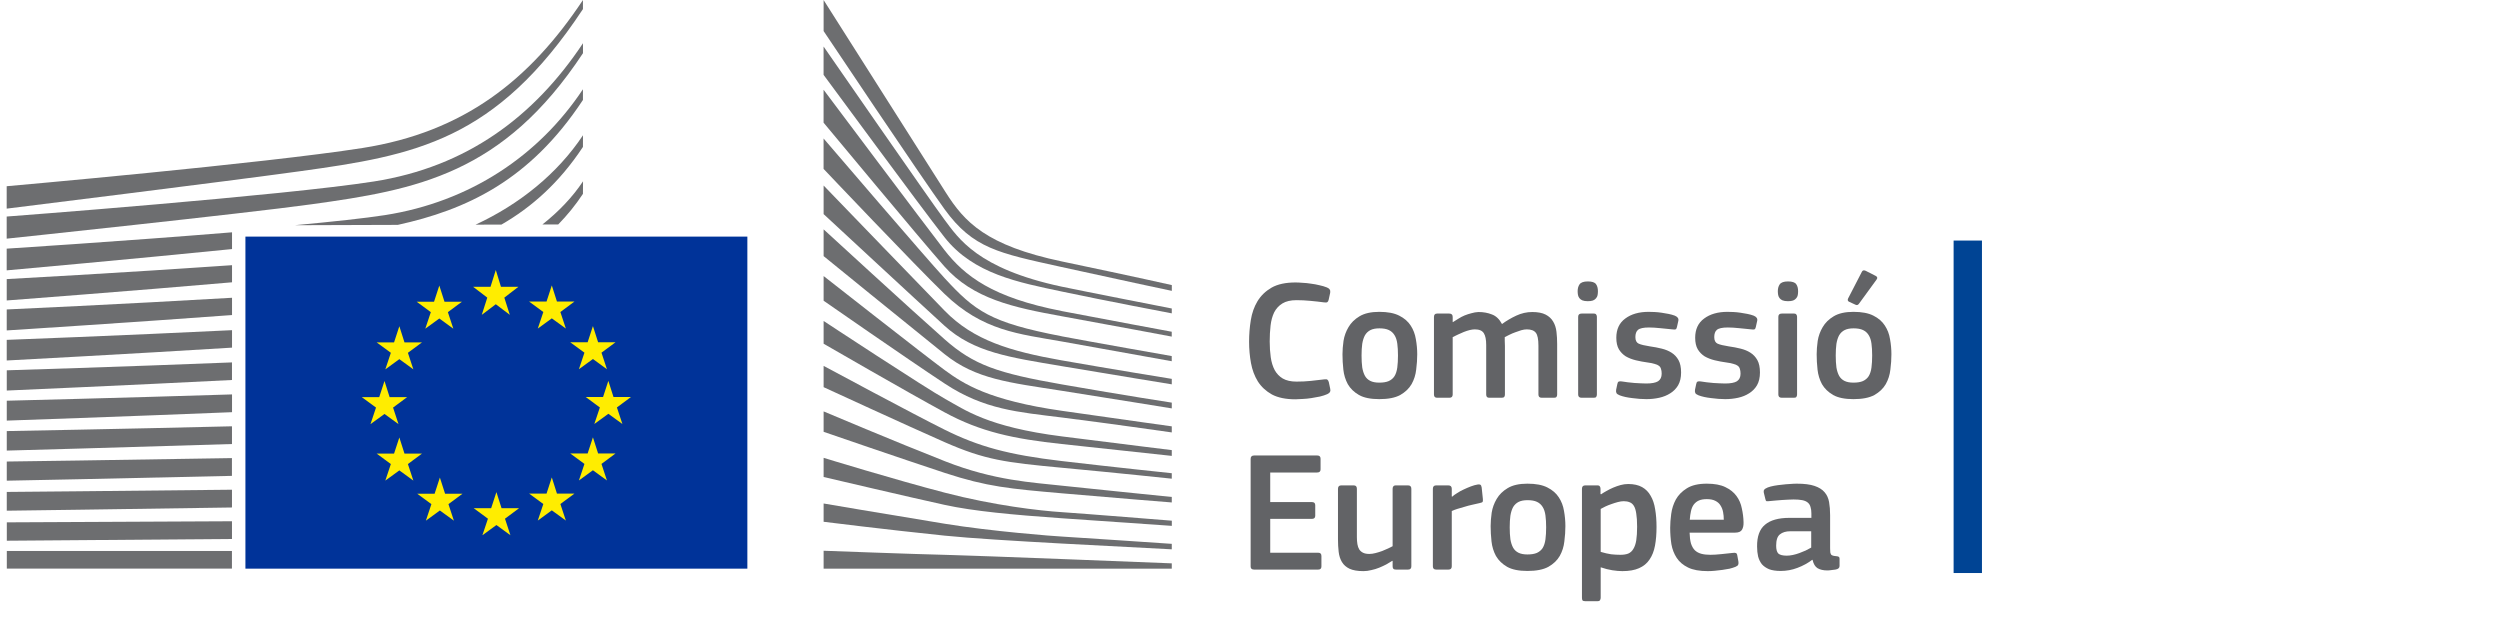 <svg
  width="291"
  height="72"
  viewBox="0 0 291 72"
  fill="none"
  xmlns="http://www.w3.org/2000/svg"
>
<path
    fill-rule="evenodd"
    clip-rule="evenodd"
    d="M227.4 66.7H230.7V28H227.4V66.7Z"
    fill="#004494"
  />
<path
    d="M145.394 39.779C145.394 38.925 145.461 38.085 145.594 37.259C145.728 36.432 145.988 35.699 146.374 35.059C146.774 34.405 147.321 33.879 148.014 33.479C148.721 33.079 149.648 32.879 150.794 32.879C151.034 32.879 151.308 32.892 151.614 32.919C151.934 32.932 152.261 32.965 152.594 33.019C152.928 33.059 153.254 33.119 153.574 33.199C153.894 33.265 154.188 33.352 154.454 33.459C154.614 33.525 154.721 33.605 154.774 33.699C154.841 33.792 154.861 33.919 154.834 34.079L154.654 34.899C154.628 35.019 154.581 35.105 154.514 35.159C154.448 35.212 154.321 35.225 154.134 35.199C153.641 35.132 153.108 35.072 152.534 35.019C151.974 34.965 151.434 34.939 150.914 34.939C150.234 34.939 149.688 35.065 149.274 35.319C148.861 35.572 148.541 35.919 148.314 36.359C148.101 36.799 147.961 37.312 147.894 37.899C147.828 38.472 147.794 39.085 147.794 39.739C147.794 40.392 147.834 41.005 147.914 41.579C147.994 42.152 148.148 42.652 148.374 43.079C148.601 43.492 148.914 43.819 149.314 44.059C149.728 44.299 150.261 44.419 150.914 44.419C151.501 44.419 152.048 44.392 152.554 44.339C153.061 44.285 153.588 44.225 154.134 44.159C154.321 44.132 154.448 44.145 154.514 44.199C154.581 44.252 154.634 44.345 154.674 44.479L154.834 45.239C154.914 45.532 154.801 45.745 154.494 45.879C154.254 45.985 153.968 46.079 153.634 46.159C153.314 46.225 152.981 46.285 152.634 46.339C152.301 46.392 151.968 46.425 151.634 46.439C151.314 46.465 151.034 46.479 150.794 46.479C149.674 46.479 148.761 46.292 148.054 45.919C147.361 45.532 146.814 45.025 146.414 44.399C146.028 43.772 145.761 43.059 145.614 42.259C145.468 41.459 145.394 40.632 145.394 39.779Z"
    fill="#626366"
  />
<path
    d="M164.965 41.239C164.965 41.812 164.925 42.405 164.845 43.019C164.778 43.632 164.598 44.199 164.305 44.719C164.011 45.225 163.571 45.645 162.985 45.979C162.398 46.299 161.585 46.459 160.545 46.459C159.545 46.459 158.758 46.299 158.185 45.979C157.611 45.645 157.178 45.225 156.885 44.719C156.605 44.199 156.431 43.632 156.365 43.019C156.298 42.405 156.265 41.812 156.265 41.239C156.265 40.772 156.305 40.252 156.385 39.679C156.478 39.105 156.671 38.572 156.965 38.079C157.258 37.572 157.685 37.152 158.245 36.819C158.818 36.472 159.585 36.299 160.545 36.299C161.518 36.299 162.291 36.445 162.865 36.739C163.451 37.032 163.898 37.419 164.205 37.899C164.511 38.365 164.711 38.892 164.805 39.479C164.911 40.065 164.965 40.652 164.965 41.239ZM162.725 41.379C162.725 40.845 162.698 40.385 162.645 39.999C162.591 39.599 162.485 39.272 162.325 39.019C162.165 38.752 161.945 38.552 161.665 38.419C161.385 38.285 161.018 38.219 160.565 38.219C160.138 38.219 159.791 38.285 159.525 38.419C159.258 38.552 159.045 38.752 158.885 39.019C158.738 39.285 158.631 39.619 158.565 40.019C158.511 40.405 158.485 40.859 158.485 41.379C158.485 41.912 158.511 42.379 158.565 42.779C158.631 43.165 158.738 43.492 158.885 43.759C159.031 44.012 159.238 44.205 159.505 44.339C159.771 44.472 160.118 44.539 160.545 44.539C160.998 44.539 161.365 44.479 161.645 44.359C161.938 44.225 162.165 44.032 162.325 43.779C162.485 43.512 162.591 43.179 162.645 42.779C162.698 42.379 162.725 41.912 162.725 41.379Z"
    fill="#626366"
  />
<path
    d="M181.253 45.919C181.253 46.039 181.227 46.132 181.173 46.199C181.133 46.265 181.04 46.299 180.893 46.299H179.453C179.2 46.299 179.073 46.172 179.073 45.919V40.239C179.073 39.492 178.973 38.992 178.773 38.739C178.573 38.472 178.22 38.339 177.713 38.339C177.527 38.339 177.313 38.372 177.073 38.439C176.847 38.505 176.613 38.585 176.373 38.679C176.147 38.759 175.927 38.852 175.713 38.959C175.5 39.065 175.313 39.159 175.153 39.239C175.153 39.345 175.153 39.485 175.153 39.659C175.167 39.832 175.173 40.032 175.173 40.259V45.919C175.173 46.039 175.147 46.132 175.093 46.199C175.04 46.265 174.94 46.299 174.793 46.299H173.333C173.107 46.299 172.993 46.172 172.993 45.919V40.139C172.993 39.525 172.9 39.072 172.713 38.779C172.527 38.485 172.18 38.339 171.673 38.339C171.5 38.339 171.3 38.365 171.073 38.419C170.86 38.472 170.633 38.545 170.393 38.639C170.167 38.732 169.94 38.832 169.713 38.939C169.487 39.045 169.28 39.145 169.093 39.239V45.919C169.093 46.172 168.967 46.299 168.713 46.299H167.273C167.033 46.299 166.913 46.172 166.913 45.919V36.899C166.913 36.632 167.033 36.499 167.273 36.499H168.693C168.96 36.499 169.093 36.632 169.093 36.899V37.479L169.113 37.499C169.313 37.365 169.527 37.232 169.753 37.099C169.98 36.952 170.22 36.825 170.473 36.719C170.74 36.612 171.007 36.525 171.273 36.459C171.54 36.379 171.813 36.332 172.093 36.319C172.667 36.319 173.187 36.412 173.653 36.599C174.133 36.772 174.527 37.145 174.833 37.719C175.34 37.345 175.893 37.019 176.493 36.739C177.093 36.459 177.713 36.319 178.353 36.319C179.007 36.319 179.527 36.419 179.913 36.619C180.3 36.819 180.593 37.092 180.793 37.439C180.993 37.772 181.12 38.165 181.173 38.619C181.227 39.072 181.253 39.545 181.253 40.039V45.919Z"
    fill="#626366"
  />
<path
    d="M185.998 33.899C185.998 34.059 185.984 34.212 185.958 34.359C185.931 34.492 185.871 34.612 185.778 34.719C185.698 34.825 185.578 34.912 185.418 34.979C185.271 35.032 185.071 35.059 184.818 35.059C184.551 35.059 184.338 35.025 184.178 34.959C184.031 34.892 183.918 34.805 183.838 34.699C183.758 34.592 183.704 34.472 183.678 34.339C183.651 34.192 183.638 34.045 183.638 33.899C183.638 33.579 183.711 33.312 183.858 33.099C184.018 32.872 184.338 32.759 184.818 32.759C185.311 32.759 185.631 32.865 185.778 33.079C185.924 33.279 185.998 33.552 185.998 33.899ZM185.878 45.919C185.878 46.025 185.851 46.119 185.798 46.199C185.758 46.265 185.664 46.299 185.518 46.299H184.098C183.831 46.299 183.698 46.172 183.698 45.919V36.879C183.698 36.625 183.831 36.499 184.098 36.499H185.518C185.664 36.499 185.758 36.539 185.798 36.619C185.851 36.685 185.878 36.772 185.878 36.879V45.919Z"
    fill="#626366"
  />
<path
    d="M195.679 43.359C195.679 43.945 195.566 44.439 195.339 44.839C195.113 45.225 194.806 45.539 194.419 45.779C194.046 46.019 193.619 46.192 193.139 46.299C192.659 46.405 192.159 46.459 191.639 46.459C191.133 46.459 190.586 46.419 189.999 46.339C189.413 46.272 188.926 46.165 188.539 46.019C188.339 45.939 188.213 45.852 188.159 45.759C188.106 45.652 188.093 45.519 188.119 45.359L188.259 44.699C188.286 44.539 188.339 44.445 188.419 44.419C188.499 44.379 188.619 44.372 188.779 44.399C188.993 44.439 189.226 44.472 189.479 44.499C189.746 44.525 190.006 44.552 190.259 44.579C190.526 44.592 190.773 44.605 190.999 44.619C191.239 44.632 191.446 44.639 191.619 44.639C192.259 44.639 192.719 44.552 192.999 44.379C193.279 44.192 193.419 43.899 193.419 43.499C193.419 43.272 193.393 43.085 193.339 42.939C193.299 42.792 193.219 42.672 193.099 42.579C192.979 42.485 192.813 42.412 192.599 42.359C192.399 42.292 192.139 42.239 191.819 42.199C191.326 42.132 190.859 42.045 190.419 41.939C189.979 41.832 189.586 41.679 189.239 41.479C188.906 41.265 188.639 40.992 188.439 40.659C188.239 40.312 188.139 39.865 188.139 39.319C188.139 38.332 188.486 37.585 189.179 37.079C189.873 36.559 190.779 36.299 191.899 36.299C192.099 36.299 192.333 36.305 192.599 36.319C192.866 36.332 193.133 36.359 193.399 36.399C193.679 36.439 193.953 36.485 194.219 36.539C194.486 36.592 194.726 36.659 194.939 36.739C195.273 36.872 195.413 37.072 195.359 37.339L195.199 38.059C195.173 38.205 195.119 38.299 195.039 38.339C194.973 38.365 194.846 38.365 194.659 38.339C194.233 38.285 193.766 38.239 193.259 38.199C192.753 38.145 192.313 38.119 191.939 38.119C191.299 38.119 190.873 38.212 190.659 38.399C190.459 38.572 190.359 38.852 190.359 39.239C190.359 39.625 190.486 39.879 190.739 39.999C191.006 40.119 191.446 40.225 192.059 40.319C192.539 40.385 192.993 40.472 193.419 40.579C193.859 40.685 194.246 40.845 194.579 41.059C194.913 41.272 195.179 41.559 195.379 41.919C195.579 42.279 195.679 42.759 195.679 43.359Z"
    fill="#626366"
  />
<path
    d="M204.859 43.359C204.859 43.945 204.746 44.439 204.519 44.839C204.292 45.225 203.986 45.539 203.599 45.779C203.226 46.019 202.799 46.192 202.319 46.299C201.839 46.405 201.339 46.459 200.819 46.459C200.312 46.459 199.766 46.419 199.179 46.339C198.592 46.272 198.106 46.165 197.719 46.019C197.519 45.939 197.392 45.852 197.339 45.759C197.286 45.652 197.272 45.519 197.299 45.359L197.439 44.699C197.466 44.539 197.519 44.445 197.599 44.419C197.679 44.379 197.799 44.372 197.959 44.399C198.172 44.439 198.406 44.472 198.659 44.499C198.926 44.525 199.186 44.552 199.439 44.579C199.706 44.592 199.952 44.605 200.179 44.619C200.419 44.632 200.626 44.639 200.799 44.639C201.439 44.639 201.899 44.552 202.179 44.379C202.459 44.192 202.599 43.899 202.599 43.499C202.599 43.272 202.572 43.085 202.519 42.939C202.479 42.792 202.399 42.672 202.279 42.579C202.159 42.485 201.992 42.412 201.779 42.359C201.579 42.292 201.319 42.239 200.999 42.199C200.506 42.132 200.039 42.045 199.599 41.939C199.159 41.832 198.766 41.679 198.419 41.479C198.086 41.265 197.819 40.992 197.619 40.659C197.419 40.312 197.319 39.865 197.319 39.319C197.319 38.332 197.666 37.585 198.359 37.079C199.052 36.559 199.959 36.299 201.079 36.299C201.279 36.299 201.512 36.305 201.779 36.319C202.046 36.332 202.312 36.359 202.579 36.399C202.859 36.439 203.132 36.485 203.399 36.539C203.666 36.592 203.906 36.659 204.119 36.739C204.452 36.872 204.592 37.072 204.539 37.339L204.379 38.059C204.352 38.205 204.299 38.299 204.219 38.339C204.152 38.365 204.026 38.365 203.839 38.339C203.412 38.285 202.946 38.239 202.439 38.199C201.932 38.145 201.492 38.119 201.119 38.119C200.479 38.119 200.052 38.212 199.839 38.399C199.639 38.572 199.539 38.852 199.539 39.239C199.539 39.625 199.666 39.879 199.919 39.999C200.186 40.119 200.626 40.225 201.239 40.319C201.719 40.385 202.172 40.472 202.599 40.579C203.039 40.685 203.426 40.845 203.759 41.059C204.092 41.272 204.359 41.559 204.559 41.919C204.759 42.279 204.859 42.759 204.859 43.359Z"
    fill="#626366"
  />
<path
    d="M209.299 33.899C209.299 34.059 209.285 34.212 209.259 34.359C209.232 34.492 209.172 34.612 209.079 34.719C208.999 34.825 208.879 34.912 208.719 34.979C208.572 35.032 208.372 35.059 208.119 35.059C207.852 35.059 207.639 35.025 207.479 34.959C207.332 34.892 207.219 34.805 207.139 34.699C207.059 34.592 207.005 34.472 206.979 34.339C206.952 34.192 206.939 34.045 206.939 33.899C206.939 33.579 207.012 33.312 207.159 33.099C207.319 32.872 207.639 32.759 208.119 32.759C208.612 32.759 208.932 32.865 209.079 33.079C209.225 33.279 209.299 33.552 209.299 33.899ZM209.179 45.919C209.179 46.025 209.152 46.119 209.099 46.199C209.059 46.265 208.965 46.299 208.819 46.299H207.399C207.132 46.299 206.999 46.172 206.999 45.919V36.879C206.999 36.625 207.132 36.499 207.399 36.499H208.819C208.965 36.499 209.059 36.539 209.099 36.619C209.152 36.685 209.179 36.772 209.179 36.879V45.919Z"
    fill="#626366"
  />
<path
    d="M220.16 41.239C220.16 41.812 220.12 42.405 220.04 43.019C219.973 43.632 219.793 44.199 219.5 44.719C219.207 45.225 218.767 45.645 218.18 45.979C217.593 46.299 216.78 46.459 215.74 46.459C214.74 46.459 213.953 46.299 213.38 45.979C212.807 45.645 212.373 45.225 212.08 44.719C211.8 44.199 211.627 43.632 211.56 43.019C211.493 42.405 211.46 41.812 211.46 41.239C211.46 40.772 211.5 40.252 211.58 39.679C211.673 39.105 211.867 38.572 212.16 38.079C212.453 37.572 212.88 37.152 213.44 36.819C214.013 36.472 214.78 36.299 215.74 36.299C216.713 36.299 217.487 36.445 218.06 36.739C218.647 37.032 219.093 37.419 219.4 37.899C219.707 38.365 219.907 38.892 220 39.479C220.107 40.065 220.16 40.652 220.16 41.239ZM217.92 41.379C217.92 40.845 217.893 40.385 217.84 39.999C217.787 39.599 217.68 39.272 217.52 39.019C217.36 38.752 217.14 38.552 216.86 38.419C216.58 38.285 216.213 38.219 215.76 38.219C215.333 38.219 214.987 38.285 214.72 38.419C214.453 38.552 214.24 38.752 214.08 39.019C213.933 39.285 213.827 39.619 213.76 40.019C213.707 40.405 213.68 40.859 213.68 41.379C213.68 41.912 213.707 42.379 213.76 42.779C213.827 43.165 213.933 43.492 214.08 43.759C214.227 44.012 214.433 44.205 214.7 44.339C214.967 44.472 215.313 44.539 215.74 44.539C216.193 44.539 216.56 44.479 216.84 44.359C217.133 44.225 217.36 44.032 217.52 43.779C217.68 43.512 217.787 43.179 217.84 42.779C217.893 42.379 217.92 41.912 217.92 41.379ZM218.34 32.119C218.54 32.225 218.567 32.372 218.42 32.559L216.38 35.359C216.273 35.505 216.147 35.545 216 35.479L215.22 35.119C215.073 35.039 215.04 34.912 215.12 34.739L216.72 31.639C216.8 31.465 216.947 31.425 217.16 31.519L218.34 32.119Z"
    fill="#626366"
  />
<path
    d="M145.574 53.419C145.574 53.152 145.708 53.019 145.974 53.019H153.334C153.588 53.019 153.714 53.145 153.714 53.399V54.639C153.714 54.879 153.581 54.999 153.314 54.999H147.854V58.439H152.694C152.961 58.439 153.094 58.559 153.094 58.799V60.039C153.094 60.279 152.961 60.399 152.694 60.399H147.854V64.339H153.454C153.694 64.339 153.814 64.466 153.814 64.719V65.939C153.814 66.179 153.688 66.299 153.434 66.299H145.974C145.708 66.299 145.574 66.179 145.574 65.939V53.419Z"
    fill="#626366"
  />
<path
    d="M164.281 65.919C164.281 66.172 164.154 66.299 163.901 66.299H162.481C162.334 66.299 162.234 66.266 162.181 66.199C162.127 66.132 162.101 66.039 162.101 65.919V65.299L162.061 65.279C161.861 65.412 161.627 65.552 161.361 65.699C161.107 65.832 160.834 65.959 160.541 66.079C160.247 66.199 159.941 66.292 159.621 66.359C159.314 66.439 159.007 66.479 158.701 66.479C158.021 66.479 157.481 66.385 157.081 66.199C156.694 66.012 156.401 65.752 156.201 65.419C156.001 65.085 155.874 64.692 155.821 64.239C155.767 63.785 155.741 63.299 155.741 62.779V56.899C155.741 56.632 155.867 56.499 156.121 56.499H157.581C157.821 56.499 157.941 56.632 157.941 56.899V62.519C157.941 62.825 157.961 63.099 158.001 63.339C158.041 63.579 158.114 63.785 158.221 63.959C158.327 64.119 158.474 64.246 158.661 64.339C158.847 64.432 159.094 64.479 159.401 64.479C159.614 64.479 159.847 64.445 160.101 64.379C160.367 64.312 160.627 64.232 160.881 64.139C161.134 64.032 161.367 63.932 161.581 63.839C161.794 63.732 161.967 63.645 162.101 63.579V56.899C162.101 56.779 162.127 56.685 162.181 56.619C162.234 56.539 162.334 56.499 162.481 56.499H163.901C164.154 56.499 164.281 56.632 164.281 56.899V65.919Z"
    fill="#626366"
  />
<path
    d="M168.986 65.919C168.986 66.172 168.859 66.299 168.606 66.299H167.166C166.912 66.299 166.786 66.172 166.786 65.919V56.899C166.786 56.632 166.912 56.499 167.166 56.499H168.586C168.852 56.499 168.986 56.632 168.986 56.899V57.779L169.026 57.819C169.172 57.685 169.366 57.545 169.606 57.399C169.846 57.239 170.099 57.099 170.366 56.979C170.646 56.846 170.926 56.725 171.206 56.619C171.486 56.512 171.746 56.439 171.986 56.399C172.119 56.372 172.226 56.379 172.306 56.419C172.386 56.459 172.439 56.566 172.466 56.739L172.606 58.079C172.619 58.225 172.612 58.332 172.586 58.399C172.559 58.465 172.439 58.519 172.226 58.559C171.946 58.612 171.652 58.679 171.346 58.759C171.039 58.825 170.739 58.906 170.446 58.999C170.152 59.079 169.879 59.159 169.626 59.239C169.372 59.319 169.159 59.399 168.986 59.479V65.919Z"
    fill="#626366"
  />
<path
    d="M182.211 61.239C182.211 61.812 182.171 62.406 182.091 63.019C182.024 63.632 181.844 64.199 181.551 64.719C181.257 65.225 180.817 65.645 180.231 65.979C179.644 66.299 178.831 66.459 177.791 66.459C176.791 66.459 176.004 66.299 175.431 65.979C174.857 65.645 174.424 65.225 174.131 64.719C173.851 64.199 173.677 63.632 173.611 63.019C173.544 62.406 173.511 61.812 173.511 61.239C173.511 60.772 173.551 60.252 173.631 59.679C173.724 59.105 173.917 58.572 174.211 58.079C174.504 57.572 174.931 57.152 175.491 56.819C176.064 56.472 176.831 56.299 177.791 56.299C178.764 56.299 179.537 56.446 180.111 56.739C180.697 57.032 181.144 57.419 181.451 57.899C181.757 58.365 181.957 58.892 182.051 59.479C182.157 60.066 182.211 60.652 182.211 61.239ZM179.971 61.379C179.971 60.846 179.944 60.386 179.891 59.999C179.837 59.599 179.731 59.272 179.571 59.019C179.411 58.752 179.191 58.552 178.911 58.419C178.631 58.285 178.264 58.219 177.811 58.219C177.384 58.219 177.037 58.285 176.771 58.419C176.504 58.552 176.291 58.752 176.131 59.019C175.984 59.285 175.877 59.619 175.811 60.019C175.757 60.406 175.731 60.859 175.731 61.379C175.731 61.912 175.757 62.379 175.811 62.779C175.877 63.166 175.984 63.492 176.131 63.759C176.277 64.012 176.484 64.206 176.751 64.339C177.017 64.472 177.364 64.539 177.791 64.539C178.244 64.539 178.611 64.479 178.891 64.359C179.184 64.225 179.411 64.032 179.571 63.779C179.731 63.512 179.837 63.179 179.891 62.779C179.944 62.379 179.971 61.912 179.971 61.379Z"
    fill="#626366"
  />
<path
    d="M192.82 61.339C192.82 62.152 192.76 62.879 192.64 63.519C192.52 64.159 192.306 64.699 192 65.139C191.706 65.579 191.3 65.912 190.78 66.139C190.273 66.365 189.626 66.479 188.84 66.479C188.506 66.479 188.12 66.445 187.68 66.379C187.253 66.312 186.806 66.199 186.34 66.039L186.32 66.059V69.579C186.32 69.686 186.293 69.779 186.24 69.859C186.2 69.939 186.099 69.979 185.939 69.979H184.52C184.36 69.979 184.253 69.945 184.2 69.879C184.16 69.812 184.14 69.712 184.14 69.579V56.899C184.14 56.632 184.266 56.499 184.52 56.499H185.939C186.086 56.499 186.179 56.539 186.219 56.619C186.273 56.685 186.299 56.779 186.299 56.899V57.499L186.359 57.539C186.533 57.419 186.739 57.292 186.979 57.159C187.233 57.012 187.5 56.879 187.78 56.759C188.06 56.639 188.346 56.539 188.64 56.459C188.933 56.379 189.226 56.339 189.52 56.339C190.173 56.339 190.713 56.459 191.14 56.699C191.566 56.939 191.9 57.279 192.14 57.719C192.393 58.145 192.566 58.666 192.66 59.279C192.766 59.892 192.82 60.579 192.82 61.339ZM190.56 61.319C190.56 60.679 190.526 60.166 190.46 59.779C190.406 59.392 190.313 59.092 190.18 58.879C190.046 58.666 189.88 58.526 189.68 58.459C189.493 58.379 189.266 58.339 189 58.339C188.8 58.339 188.573 58.372 188.32 58.439C188.066 58.505 187.813 58.586 187.56 58.679C187.319 58.759 187.086 58.852 186.859 58.959C186.646 59.066 186.466 59.159 186.32 59.239V64.239C186.773 64.372 187.179 64.466 187.539 64.519C187.913 64.559 188.273 64.579 188.619 64.579C188.979 64.579 189.279 64.532 189.52 64.439C189.773 64.332 189.973 64.152 190.119 63.899C190.279 63.645 190.393 63.312 190.46 62.899C190.526 62.472 190.56 61.946 190.56 61.319Z"
    fill="#626366"
  />
<path
    d="M196.669 61.999C196.683 62.505 196.736 62.925 196.829 63.259C196.936 63.592 197.089 63.859 197.289 64.059C197.489 64.246 197.736 64.379 198.029 64.459C198.323 64.539 198.676 64.579 199.089 64.579C199.449 64.579 199.876 64.552 200.369 64.499C200.863 64.445 201.303 64.399 201.689 64.359C201.876 64.332 202.003 64.339 202.069 64.379C202.149 64.406 202.203 64.512 202.229 64.699L202.349 65.359C202.376 65.505 202.369 65.626 202.329 65.719C202.303 65.812 202.196 65.899 202.009 65.979C201.809 66.059 201.576 66.132 201.309 66.199C201.043 66.252 200.763 66.299 200.469 66.339C200.176 66.379 199.883 66.412 199.589 66.439C199.296 66.466 199.029 66.479 198.789 66.479C197.829 66.479 197.063 66.339 196.489 66.059C195.916 65.779 195.476 65.406 195.169 64.939C194.863 64.472 194.656 63.939 194.549 63.339C194.456 62.725 194.409 62.092 194.409 61.439C194.409 60.959 194.449 60.419 194.529 59.819C194.609 59.219 194.789 58.659 195.069 58.139C195.363 57.619 195.789 57.185 196.349 56.839C196.923 56.479 197.696 56.299 198.669 56.299C199.563 56.299 200.283 56.432 200.829 56.699C201.389 56.965 201.823 57.312 202.129 57.739C202.436 58.152 202.643 58.632 202.749 59.179C202.869 59.712 202.936 60.245 202.949 60.779C202.963 61.139 202.903 61.432 202.769 61.659C202.636 61.886 202.369 61.999 201.969 61.999H196.669ZM198.669 58.099C198.296 58.099 197.989 58.152 197.749 58.259C197.509 58.365 197.309 58.526 197.149 58.739C197.003 58.939 196.896 59.192 196.829 59.499C196.763 59.792 196.716 60.126 196.689 60.499H200.649C200.649 60.192 200.623 59.899 200.569 59.619C200.516 59.325 200.416 59.066 200.269 58.839C200.136 58.612 199.936 58.432 199.669 58.299C199.416 58.166 199.083 58.099 198.669 58.099Z"
    fill="#626366"
  />
<path
    d="M210.825 61.839H208.385C207.879 61.839 207.479 61.959 207.185 62.199C206.892 62.425 206.745 62.865 206.745 63.519C206.745 63.959 206.832 64.266 207.005 64.439C207.192 64.599 207.519 64.679 207.985 64.679C208.199 64.679 208.432 64.652 208.685 64.599C208.939 64.546 209.192 64.472 209.445 64.379C209.699 64.285 209.945 64.186 210.185 64.079C210.425 63.959 210.639 63.846 210.825 63.739V61.839ZM210.945 65.159C210.439 65.546 209.865 65.859 209.225 66.099C208.599 66.339 207.945 66.459 207.265 66.459C206.732 66.459 206.285 66.392 205.925 66.259C205.579 66.112 205.299 65.919 205.085 65.679C204.885 65.425 204.739 65.126 204.645 64.779C204.565 64.432 204.525 64.046 204.525 63.619C204.512 62.446 204.819 61.599 205.445 61.079C206.072 60.545 207.019 60.279 208.285 60.279H210.845V59.759C210.845 59.465 210.812 59.219 210.745 59.019C210.692 58.806 210.585 58.632 210.425 58.499C210.265 58.365 210.052 58.272 209.785 58.219C209.519 58.166 209.179 58.139 208.765 58.139C208.605 58.139 208.405 58.145 208.165 58.159C207.939 58.172 207.699 58.185 207.445 58.199C207.205 58.212 206.959 58.232 206.705 58.259C206.465 58.285 206.245 58.306 206.045 58.319C205.845 58.346 205.705 58.352 205.625 58.339C205.559 58.312 205.512 58.225 205.485 58.079L205.305 57.339C205.279 57.206 205.292 57.099 205.345 57.019C205.399 56.925 205.539 56.832 205.765 56.739C205.979 56.659 206.232 56.592 206.525 56.539C206.819 56.486 207.119 56.446 207.425 56.419C207.732 56.379 208.032 56.352 208.325 56.339C208.632 56.312 208.905 56.299 209.145 56.299C210.012 56.299 210.699 56.386 211.205 56.559C211.725 56.732 212.119 56.979 212.385 57.299C212.652 57.605 212.825 57.986 212.905 58.439C212.985 58.892 213.025 59.399 213.025 59.959V63.819C213.025 64.019 213.032 64.179 213.045 64.299C213.072 64.406 213.105 64.492 213.145 64.559C213.199 64.612 213.272 64.652 213.365 64.679C213.459 64.706 213.585 64.725 213.745 64.739C213.892 64.752 213.992 64.779 214.045 64.819C214.099 64.859 214.125 64.932 214.125 65.039V65.879C214.125 66.106 213.965 66.246 213.645 66.299C213.485 66.326 213.325 66.346 213.165 66.359C213.005 66.385 212.852 66.399 212.705 66.399C212.239 66.399 211.859 66.312 211.565 66.139C211.285 65.966 211.092 65.645 210.985 65.179L210.945 65.159Z"
    fill="#626366"
  />
<path
    d="M86.993 27.541H86.937H28.567V66.191H86.937H86.993V27.541Z"
    fill="#003399"
  />
<path
    d="M58.309 33.381H60.344L58.703 34.645L59.342 36.647L57.711 35.413L56.08 36.647L56.719 34.645L55.068 33.381H57.097L57.711 31.429L58.309 33.381Z"
    fill="#FFED00"
  />
<path
    d="M58.381 59.157H60.416L58.78 60.376L59.414 62.302L57.783 61.114L56.152 62.302L56.796 60.376L55.139 59.157H57.169L57.783 57.282L58.381 59.157Z"
    fill="#FFED00"
  />
<path
    d="M64.828 57.453H66.868L65.227 58.667L65.866 60.593L64.23 59.405L62.599 60.593L63.243 58.667L61.587 57.453H63.617L64.23 55.572L64.828 57.453Z"
    fill="#FFED00"
  />
<path
    d="M64.828 35.1H66.868L65.227 36.319L65.866 38.245L64.23 37.057L62.599 38.245L63.243 36.319L61.587 35.1H63.617L64.23 33.224L64.828 35.1Z"
    fill="#FFED00"
  />
<path
    d="M69.619 39.838H71.649L70.013 41.051L70.647 42.978L69.016 41.789L67.385 42.978L68.029 41.051L66.372 39.838H68.402L69.016 37.957L69.619 39.838Z"
    fill="#FFED00"
  />
<path
    d="M69.619 52.781H71.649L70.013 54L70.647 55.926L69.016 54.738L67.385 55.926L68.029 54L66.372 52.781H68.402L69.016 50.906L69.619 52.781Z"
    fill="#FFED00"
  />
<path
    d="M71.409 46.208H73.449L71.808 47.427L72.447 49.353L70.811 48.165L69.18 49.353L69.824 47.427L68.167 46.208H70.197L70.811 44.333L71.409 46.208Z"
    fill="#FFED00"
  />
<path
    d="M51.739 35.12H53.769L52.133 36.334L52.767 38.26L51.136 37.072L49.505 38.26L50.149 36.334L48.497 35.12H50.522L51.136 33.239L51.739 35.12Z"
    fill="#FFED00"
  />
<path
    d="M47.081 39.853H49.121L47.48 41.066L48.114 42.993L46.483 41.804L44.852 42.993L45.496 41.066L43.84 39.853H45.869L46.483 37.972L47.081 39.853Z"
    fill="#FFED00"
  />
<path
    d="M45.353 46.229H47.388L45.752 47.442L46.386 49.368L44.755 48.185L43.124 49.368L43.768 47.442L42.116 46.229H44.141L44.755 44.348L45.353 46.229Z"
    fill="#FFED00"
  />
<path
    d="M47.081 52.797H49.121L47.48 54.015L48.114 55.942L46.483 54.754L44.852 55.942L45.496 54.015L43.84 52.797H45.869L46.483 50.921L47.081 52.797Z"
    fill="#FFED00"
  />
<path
    d="M51.806 57.468H53.835L52.199 58.682L52.833 60.608L51.202 59.42L49.571 60.608L50.215 58.682L48.564 57.468H50.589L51.202 55.588L51.806 57.468Z"
    fill="#FFED00"
  />
<path
    d="M95.869 0.005C95.869 0.005 107.869 18.91 110.068 22.374C112.262 25.837 114.772 28.583 123.653 30.443C132.535 32.304 136.4 33.184 136.4 33.184V33.856C136.4 33.856 130.755 32.668 123.495 31.065C116.234 29.462 113.264 28.921 109.956 24.366C107.2 20.574 95.869 3.615 95.869 3.615V0V0.005Z"
    fill="#6D6E70"
  />
<path
    d="M95.869 21.595C95.869 21.595 106.796 32.916 109.956 36.167C113.31 39.615 117.6 40.889 123.551 41.941C129.232 42.942 136.395 44.1 136.395 44.1V44.737C136.395 44.737 129.666 43.645 123.551 42.614C117.553 41.597 113.356 41.031 109.92 37.901C106.842 35.1 95.869 24.922 95.869 24.922V21.59V21.595Z"
    fill="#6D6E70"
  />
<path
    d="M95.869 26.697C95.869 26.697 106.259 36.238 109.956 39.499C113.356 42.497 116.112 43.433 123.587 44.742C131.062 46.052 136.395 46.866 136.395 46.866V47.538C136.395 47.538 129.63 46.441 123.551 45.48C117.472 44.525 113.596 44.146 109.956 41.228C105.758 37.861 95.869 29.811 95.869 29.811V26.692V26.697Z"
    fill="#6D6E70"
  />
<path
    d="M95.869 32.132C95.869 32.132 107.737 41.446 109.956 43.074C112.175 44.702 115.109 46.603 123.623 47.821C132.064 49.03 136.395 49.627 136.395 49.627V50.334C136.395 50.334 128.741 49.237 123.623 48.6C118.505 47.963 114.583 47.69 109.991 44.666C105.523 41.724 95.869 35.004 95.869 35.004V32.132Z"
    fill="#6D6E70"
  />
<path
    d="M95.869 37.36C95.869 37.36 107.772 45.197 110.027 46.441C112.282 47.68 114.931 49.702 123.623 50.799C132.315 51.897 136.395 52.392 136.395 52.392V53.065C136.395 53.065 129.206 52.286 123.587 51.684C117.973 51.083 114.143 50.269 109.956 47.998C105.768 45.733 95.869 40.01 95.869 40.01V37.36Z"
    fill="#6D6E70"
  />
<path
    d="M95.869 42.588C95.869 42.588 106.392 48.251 109.956 50.016C113.928 51.988 117.364 52.933 123.587 53.666C129.697 54.384 136.395 55.082 136.395 55.082V55.719C136.395 55.719 130.203 55.062 123.587 54.445C117.027 53.828 114.69 53.545 109.956 51.467C105.722 49.606 95.869 45.066 95.869 45.066V42.583V42.588Z"
    fill="#6D6E70"
  />
<path
    d="M95.869 47.887C95.869 47.887 104.183 51.406 110.027 53.702C115.774 55.957 120.166 56.149 123.658 56.538C125.197 56.71 136.395 57.848 136.395 57.848V58.485C136.395 58.485 129.707 57.954 123.623 57.423C117.538 56.892 114.915 56.665 109.991 55.052C105.006 53.414 95.869 50.264 95.869 50.264V47.892V47.887Z"
    fill="#6D6E70"
  />
<path
    d="M95.869 53.292C95.869 53.292 104.265 55.866 109.991 57.352C115.718 58.839 120.974 59.446 123.623 59.617C126.271 59.794 136.4 60.608 136.4 60.608V61.21C136.4 61.21 130.638 60.821 123.587 60.325C117.886 59.926 113.31 59.501 109.956 58.768C106.244 57.959 95.869 55.522 95.869 55.522V53.292Z"
    fill="#6D6E70"
  />
<path
    d="M95.869 58.606C95.869 58.606 102.736 59.779 109.991 60.967C115.432 61.857 122.799 62.419 123.587 62.454C124.374 62.489 136.395 63.303 136.395 63.303V63.941C136.395 63.941 128.7 63.546 123.587 63.268C118.259 62.975 112.962 62.656 109.956 62.348C103.217 61.655 95.869 60.735 95.869 60.735V58.606Z"
    fill="#6D6E70"
  />
<path
    d="M95.869 64.107C95.869 64.107 106.699 64.512 109.991 64.583C113.284 64.653 136.395 65.574 136.395 65.574V66.196H95.869V64.107Z"
    fill="#6D6E70"
  />
<path
    d="M123.582 33.366C113.78 31.277 111.561 27.733 109.915 25.539C108.268 23.339 95.864 5.415 95.864 5.415V8.712C96.355 9.344 106.97 23.835 109.95 27.627C113.31 31.899 118.571 32.87 123.582 33.932C128.587 34.994 136.395 36.475 136.395 36.475V35.909C136.395 35.909 126.118 33.902 123.582 33.366Z"
    fill="#6D6E70"
  />
<path
    d="M123.582 36.202C115.534 34.645 112.277 32.127 109.915 29.083C107.552 26.034 95.864 10.446 95.864 10.446V14.279C96.355 14.85 107.046 27.753 109.915 30.999C113.259 34.786 117.927 35.783 123.582 36.809C129.237 37.835 136.39 39.18 136.39 39.18V38.614C136.39 38.614 128.224 37.102 123.582 36.207V36.202Z"
    fill="#6D6E70"
  />
<path
    d="M123.582 39.14C115.212 37.532 113.494 36.212 109.95 32.375C107.721 29.963 96.345 16.68 95.864 16.119V19.659C95.864 19.659 106.494 30.873 109.915 34.185C114.399 38.533 118.607 38.862 123.582 39.747C128.557 40.632 136.39 42.047 136.39 42.047V41.446C136.39 41.446 126.931 39.787 123.582 39.145V39.14Z"
    fill="#6D6E70"
  />
<path
    d="M0.783 27.779C0.783 27.779 28.495 24.856 36.257 23.779C48.528 22.081 58.57 20.27 67.86 6.189C67.86 6.189 67.871 5.39 67.86 5.031C62.17 13.591 54.321 19.431 43.512 21.125C32.954 22.783 0.778 25.205 0.778 25.205V27.779H0.783Z"
    fill="#6D6E70"
  />
<path
    d="M0.778 24.285C0.778 24.285 26.46 21.105 34.922 19.931C48.308 18.081 57.721 16.418 67.855 1.057C67.855 1.057 67.86 0.394 67.855 0.005C61.648 9.344 53.984 15.376 42.193 17.227C30.674 19.037 0.778 21.676 0.778 21.676V24.29V24.285Z"
    fill="#6D6E70"
  />
<path d="M26.997 64.133H0.793V66.185H26.997V64.133Z" fill="#6D6E70" />
<path
    d="M67.855 22.571C67.855 22.571 67.871 21.362 67.865 21.105C66.633 22.96 65.012 24.644 63.141 26.125H64.977C66.009 25.074 66.976 23.895 67.85 22.571H67.855Z"
    fill="#6D6E70"
  />
<path
    d="M67.855 17.11C67.855 17.11 67.865 16.038 67.86 15.745C64.89 20.215 60.467 23.784 55.354 26.151L58.371 26.14C61.858 24.133 65.099 21.281 67.85 17.11H67.855Z"
    fill="#6D6E70"
  />
<path
    d="M67.855 11.649C67.855 11.649 67.865 10.714 67.855 10.39C62.686 18.172 54.648 23.496 44.821 25.038C42.495 25.402 38.706 25.807 34.304 26.216L46.304 26.176C54.224 24.431 61.638 21.059 67.845 11.649H67.855Z"
    fill="#6D6E70"
  />
<path
    d="M27.002 60.674C13.632 60.745 0.793 60.801 0.793 60.801V62.94C0.793 62.94 14.24 62.843 27.002 62.737V60.674Z"
    fill="#6D6E70"
  />
<path
    d="M27.002 57.003C13.724 57.15 0.788 57.261 0.788 57.261V59.446C0.788 59.446 14.373 59.269 27.002 59.071V57.003Z"
    fill="#6D6E70"
  />
<path
    d="M26.997 53.322C13.816 53.55 0.788 53.722 0.788 53.722V55.952C0.788 55.952 14.516 55.684 26.997 55.391V53.322Z"
    fill="#6D6E70"
  />
<path
    d="M27.002 49.621C13.918 49.94 0.788 50.177 0.788 50.177V52.448C0.788 52.448 14.675 52.074 27.002 51.684V49.616V49.621Z"
    fill="#6D6E70"
  />
<path
    d="M27.008 45.91C14.021 46.32 0.788 46.643 0.788 46.643V48.959C0.788 48.959 14.844 48.474 27.008 47.978V45.915V45.91Z"
    fill="#6D6E70"
  />
<path
    d="M27.002 42.184C14.118 42.7 0.788 43.104 0.788 43.104V45.46C0.788 45.46 15.018 44.843 27.002 44.231V42.179V42.184Z"
    fill="#6D6E70"
  />
<path
    d="M27.008 38.432C14.22 39.059 0.783 39.56 0.783 39.56V41.961C0.783 41.961 15.202 41.198 27.008 40.465V38.432Z"
    fill="#6D6E70"
  />
<path
    d="M27.008 34.66C14.317 35.408 0.783 36.02 0.783 36.02V38.462C0.783 38.462 15.396 37.532 27.008 36.672V34.66Z"
    fill="#6D6E70"
  />
<path
    d="M27.008 30.868C14.404 31.748 0.783 32.486 0.783 32.486V34.974C0.783 34.974 15.59 33.851 27.008 32.86V30.873V30.868Z"
    fill="#6D6E70"
  />
<path
    d="M27.008 27.041C14.481 28.067 0.778 28.942 0.778 28.942V31.47C0.778 31.47 15.784 30.125 27.008 28.992V27.041Z"
    fill="#6D6E70"
  />
</svg>
